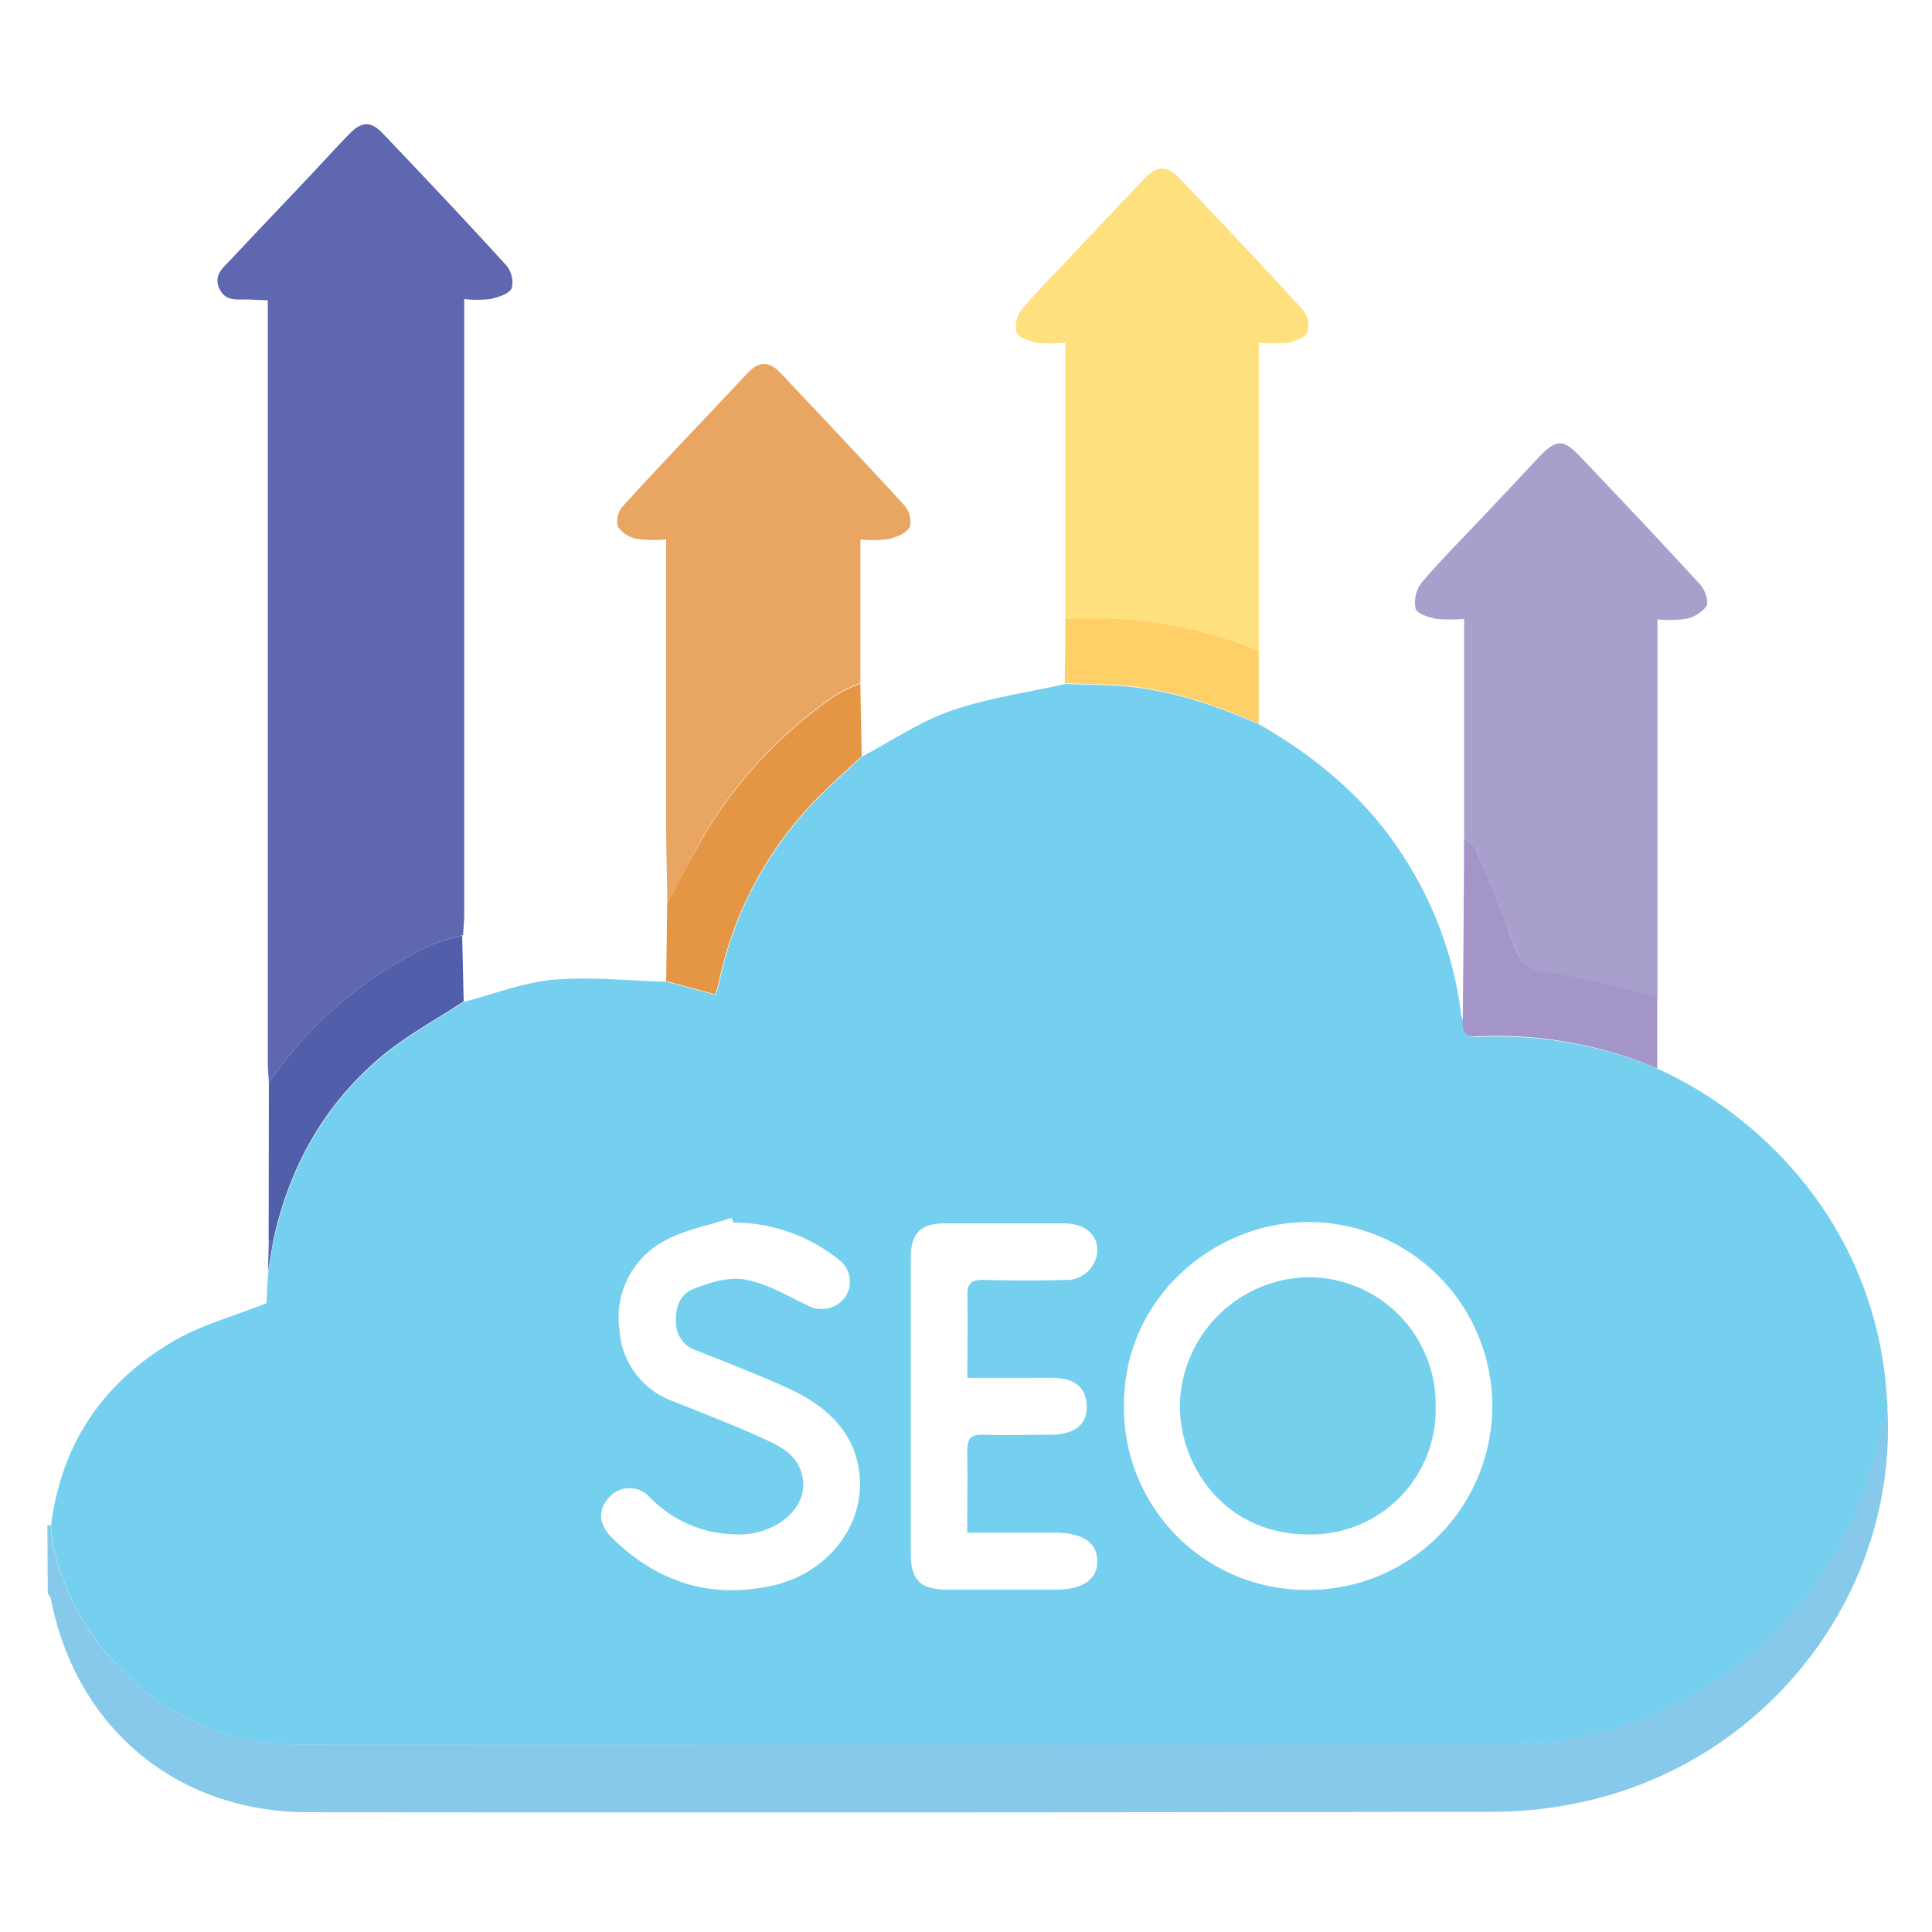 <svg xmlns="http://www.w3.org/2000/svg" id="Layer_70" data-name="Layer 70" viewBox="0 0 256 256"><defs><style>.cls-1{fill:#86c9ea;}.cls-2{fill:#74d0ee;}.cls-3{fill:#5e67af;}.cls-4{fill:#a89fcd;}.cls-5{fill:#ffe07e;}.cls-6{fill:#e8a662;}.cls-7{fill:#e49645;}.cls-8{fill:#515eaa;}.cls-9{fill:#a395c8;}.cls-10{fill:#ffd067;}.cls-11{fill:#75d0ee;}</style></defs><title>SEO</title><path class="cls-1" d="M6.28,202.08l.46,0a20.35,20.35,0,0,0,.34,3,33.53,33.53,0,0,0,9,16.15,32.8,32.8,0,0,0,24.06,9.91q80.44,0,160.89-.05a37.94,37.94,0,0,0,8.43-1c16.67-3.78,28.75-13.53,36-28.9,2.2-4.63,3.11-9.87,4.62-14.82,1.45,24.42-15.5,46.73-39.94,52.3A55.84,55.84,0,0,1,198,240.07q-78.58.13-157.16.06c-17.34,0-30.74-11.12-34.08-28.2a2.84,2.84,0,0,0-.43-.8Z"></path><path class="cls-2" d="M250.11,186.39c-1.51,5-2.42,10.19-4.62,14.82-7.27,15.37-19.35,25.12-36,28.9a37.94,37.94,0,0,1-8.43,1q-80.44.09-160.89.05a32.8,32.8,0,0,1-24.06-9.91,33.53,33.53,0,0,1-9-16.15,20.35,20.35,0,0,1-.34-3c1.37-11,7.12-19.19,16.6-24.61,3.58-2,7.7-3.13,11.93-4.8.06-1,.14-2.58.23-4.14.24-1.35.47-2.71.71-4.06,2.12-9.76,6.75-18.12,14.43-24.52,3.32-2.76,7.2-4.84,10.82-7.23,3.94-1,7.84-2.57,11.84-2.92,4.94-.43,10,.14,15,.27l6.52,1.75c.2-.7.38-1.22.49-1.76a48.94,48.94,0,0,1,13.89-25.16c1.63-1.6,3.34-3.11,5-4.67,3.91-2.06,7.64-4.63,11.77-6.06,4.88-1.7,10.1-2.41,15.17-3.56,2.29.08,4.58.1,6.86.24,6.63.39,12.81,2.51,18.84,5.12,7.85,4.52,14.59,10.2,19.42,18a49.46,49.46,0,0,1,7.33,20.56,4.12,4.12,0,0,0,.33.86c0,1.25.19,2.07,1.83,2a54.73,54.73,0,0,1,23.94,4.23A53.43,53.43,0,0,1,241,159.31a49.89,49.89,0,0,1,8.74,22.84C249.9,183.55,250,185,250.11,186.39Zm-76.62,24.28a24.37,24.37,0,1,0-.25-48.74c-12,0-24.39,9.75-24.31,24.39A24.15,24.15,0,0,0,173.49,210.67ZM97.18,162l-.23-.63c-3,1-6.14,1.55-8.81,3a11.46,11.46,0,0,0-6.06,11.76,10.73,10.73,0,0,0,7.13,9.55c4,1.61,8.11,3.19,12.08,5,2.45,1.1,4.82,2.37,5.13,5.63.37,3.94-4.15,7.26-9,7a16.15,16.15,0,0,1-11.27-4.86,3.61,3.61,0,0,0-5.32-.17c-1.61,1.63-1.6,3.62.22,5.45,6,5.93,13.12,8.19,21.31,6.37,6.89-1.52,11.69-7.31,11.59-13.57s-4.09-10.07-9.41-12.53c-4-1.82-8-3.37-12.09-5a3.86,3.86,0,0,1-2.85-3.4c-.21-2.08.35-4.06,2.28-4.81,2.13-.83,4.64-1.63,6.78-1.25,2.85.51,5.55,2.08,8.23,3.37a3.86,3.86,0,0,0,5.07-1,3.62,3.62,0,0,0-.9-5.06A22.21,22.21,0,0,0,97.18,162Zm31,20.57c0-3.91.08-7.4,0-10.89-.06-1.76.68-2.12,2.25-2.08,3.57.08,7.15.11,10.72,0a4.1,4.1,0,0,0,4.26-3.93c0-2.16-1.75-3.56-4.46-3.57q-7.86,0-15.71,0c-3.28,0-4.56,1.32-4.56,4.66q0,19.52,0,39.05c0,3.57,1.25,4.82,4.89,4.83,4.76,0,9.52,0,14.29,0,3.61,0,5.56-1.35,5.54-3.81s-2-3.74-5.61-3.74H128.16c0-3.83.07-7.31,0-10.78,0-1.63.42-2.27,2.13-2.2,2.93.12,5.87,0,8.81,0,3.3,0,5-1.35,4.89-3.88s-1.68-3.67-4.82-3.67Z"></path><path class="cls-3" d="M35.63,143.48c-.05-.94-.15-1.89-.15-2.83q0-48.93,0-97.86v-3L33,39.69c-1.46-.07-3.1.36-3.93-1.45s.54-2.8,1.54-3.87c3.3-3.54,6.63-7,10-10.58,1.9-2,3.77-4.08,5.71-6.07,1.62-1.66,2.84-1.69,4.44,0,5.47,5.75,10.93,11.51,16.27,17.38a3.56,3.56,0,0,1,.79,3.07c-.35.78-1.8,1.2-2.85,1.46a16.06,16.06,0,0,1-3.46,0v2.88q0,39.28,0,78.56c0,.95-.1,1.9-.15,2.84a28.73,28.73,0,0,0-4,1.22A52.92,52.92,0,0,0,35.63,143.48Z"></path><path class="cls-4" d="M194,111.09V82a19.76,19.76,0,0,1-3.73,0c-1-.21-2.53-.7-2.7-1.35a4.36,4.36,0,0,1,.78-3.42c2.61-3.07,5.48-5.93,8.25-8.87l7.32-7.79c2.24-2.39,3.21-2.44,5.43-.1,5.35,5.62,10.69,11.26,15.94,17,.63.69,1.16,2.2.82,2.86a4.56,4.56,0,0,1-2.78,1.68,15.74,15.74,0,0,1-3.7.06v50.07c-4.9-1.12-9.75-2.53-14.71-3.22-2.53-.35-3.49-1.4-4.26-3.54-1.54-4.3-3.28-8.53-5-12.74C195.37,112,194.55,111.57,194,111.09Z"></path><path class="cls-5" d="M141.17,82V45.41a20.84,20.84,0,0,1-3.84,0c-1-.21-2.34-.68-2.64-1.4a3.51,3.51,0,0,1,.71-3c2.09-2.49,4.39-4.8,6.62-7.17,3.21-3.4,6.4-6.82,9.65-10.19,1.68-1.74,3-1.75,4.64,0,5.47,5.74,10.93,11.5,16.28,17.35a3.38,3.38,0,0,1,.69,3c-.3.72-1.66,1.2-2.63,1.41a21,21,0,0,1-3.86,0v40.9A57.59,57.59,0,0,0,141.17,82Z"></path><path class="cls-6" d="M88.41,119.69c0-3.25-.13-6.5-.14-9.75q0-17.73,0-35.46v-3a17.26,17.26,0,0,1-3.83-.07,4.07,4.07,0,0,1-2.57-1.61,3.09,3.09,0,0,1,.64-2.71c5.48-6,11.07-11.81,16.6-17.71,1.46-1.56,2.87-1.5,4.27,0,5.5,5.83,11,11.64,16.43,17.55a3.28,3.28,0,0,1,.74,2.9c-.42.82-1.75,1.34-2.78,1.6a16.81,16.81,0,0,1-3.76.06v19a21,21,0,0,0-3.17,1.51,59.12,59.12,0,0,0-18.57,20.44C91,114.91,89.69,117.3,88.41,119.69Z"></path><path class="cls-7" d="M88.41,119.69c1.28-2.39,2.55-4.78,3.85-7.16a59.12,59.12,0,0,1,18.57-20.44A21,21,0,0,1,114,90.58l.18,9.62c-1.67,1.56-3.38,3.07-5,4.67A48.94,48.94,0,0,0,95.28,130c-.11.54-.29,1.06-.49,1.76L88.27,130C88.32,126.59,88.36,123.14,88.41,119.69Z"></path><path class="cls-8" d="M35.63,143.48a52.92,52.92,0,0,1,21.61-18.3,28.73,28.73,0,0,1,4-1.22c.07,2.91.13,5.82.2,8.73-3.62,2.39-7.5,4.47-10.82,7.23-7.68,6.4-12.31,14.76-14.43,24.52l-.59,0Z"></path><path class="cls-9" d="M194,111.09c.55.48,1.37.86,1.62,1.47,1.76,4.21,3.5,8.44,5,12.74.77,2.14,1.73,3.19,4.26,3.54,5,.69,9.81,2.1,14.71,3.22q0,4.74,0,9.5a54.73,54.73,0,0,0-23.94-4.23c-1.64.1-1.86-.72-1.83-2Q193.95,123.23,194,111.09Z"></path><path class="cls-10" d="M141.17,82a57.59,57.59,0,0,1,25.62,4.27l0,9.63c-6-2.61-12.21-4.73-18.84-5.12-2.28-.14-4.57-.16-6.86-.24Q141.15,86.32,141.17,82Z"></path><path class="cls-3" d="M35.62,164.42l.59,0c-.24,1.35-.47,2.71-.71,4.06Z"></path><path class="cls-11" d="M190.23,186.46a16.52,16.52,0,0,1-16.66,16.86c-11.1.1-17.28-8.86-17.23-17.15a17.31,17.31,0,0,1,17-16.93A16.85,16.85,0,0,1,190.23,186.46Z"></path></svg>